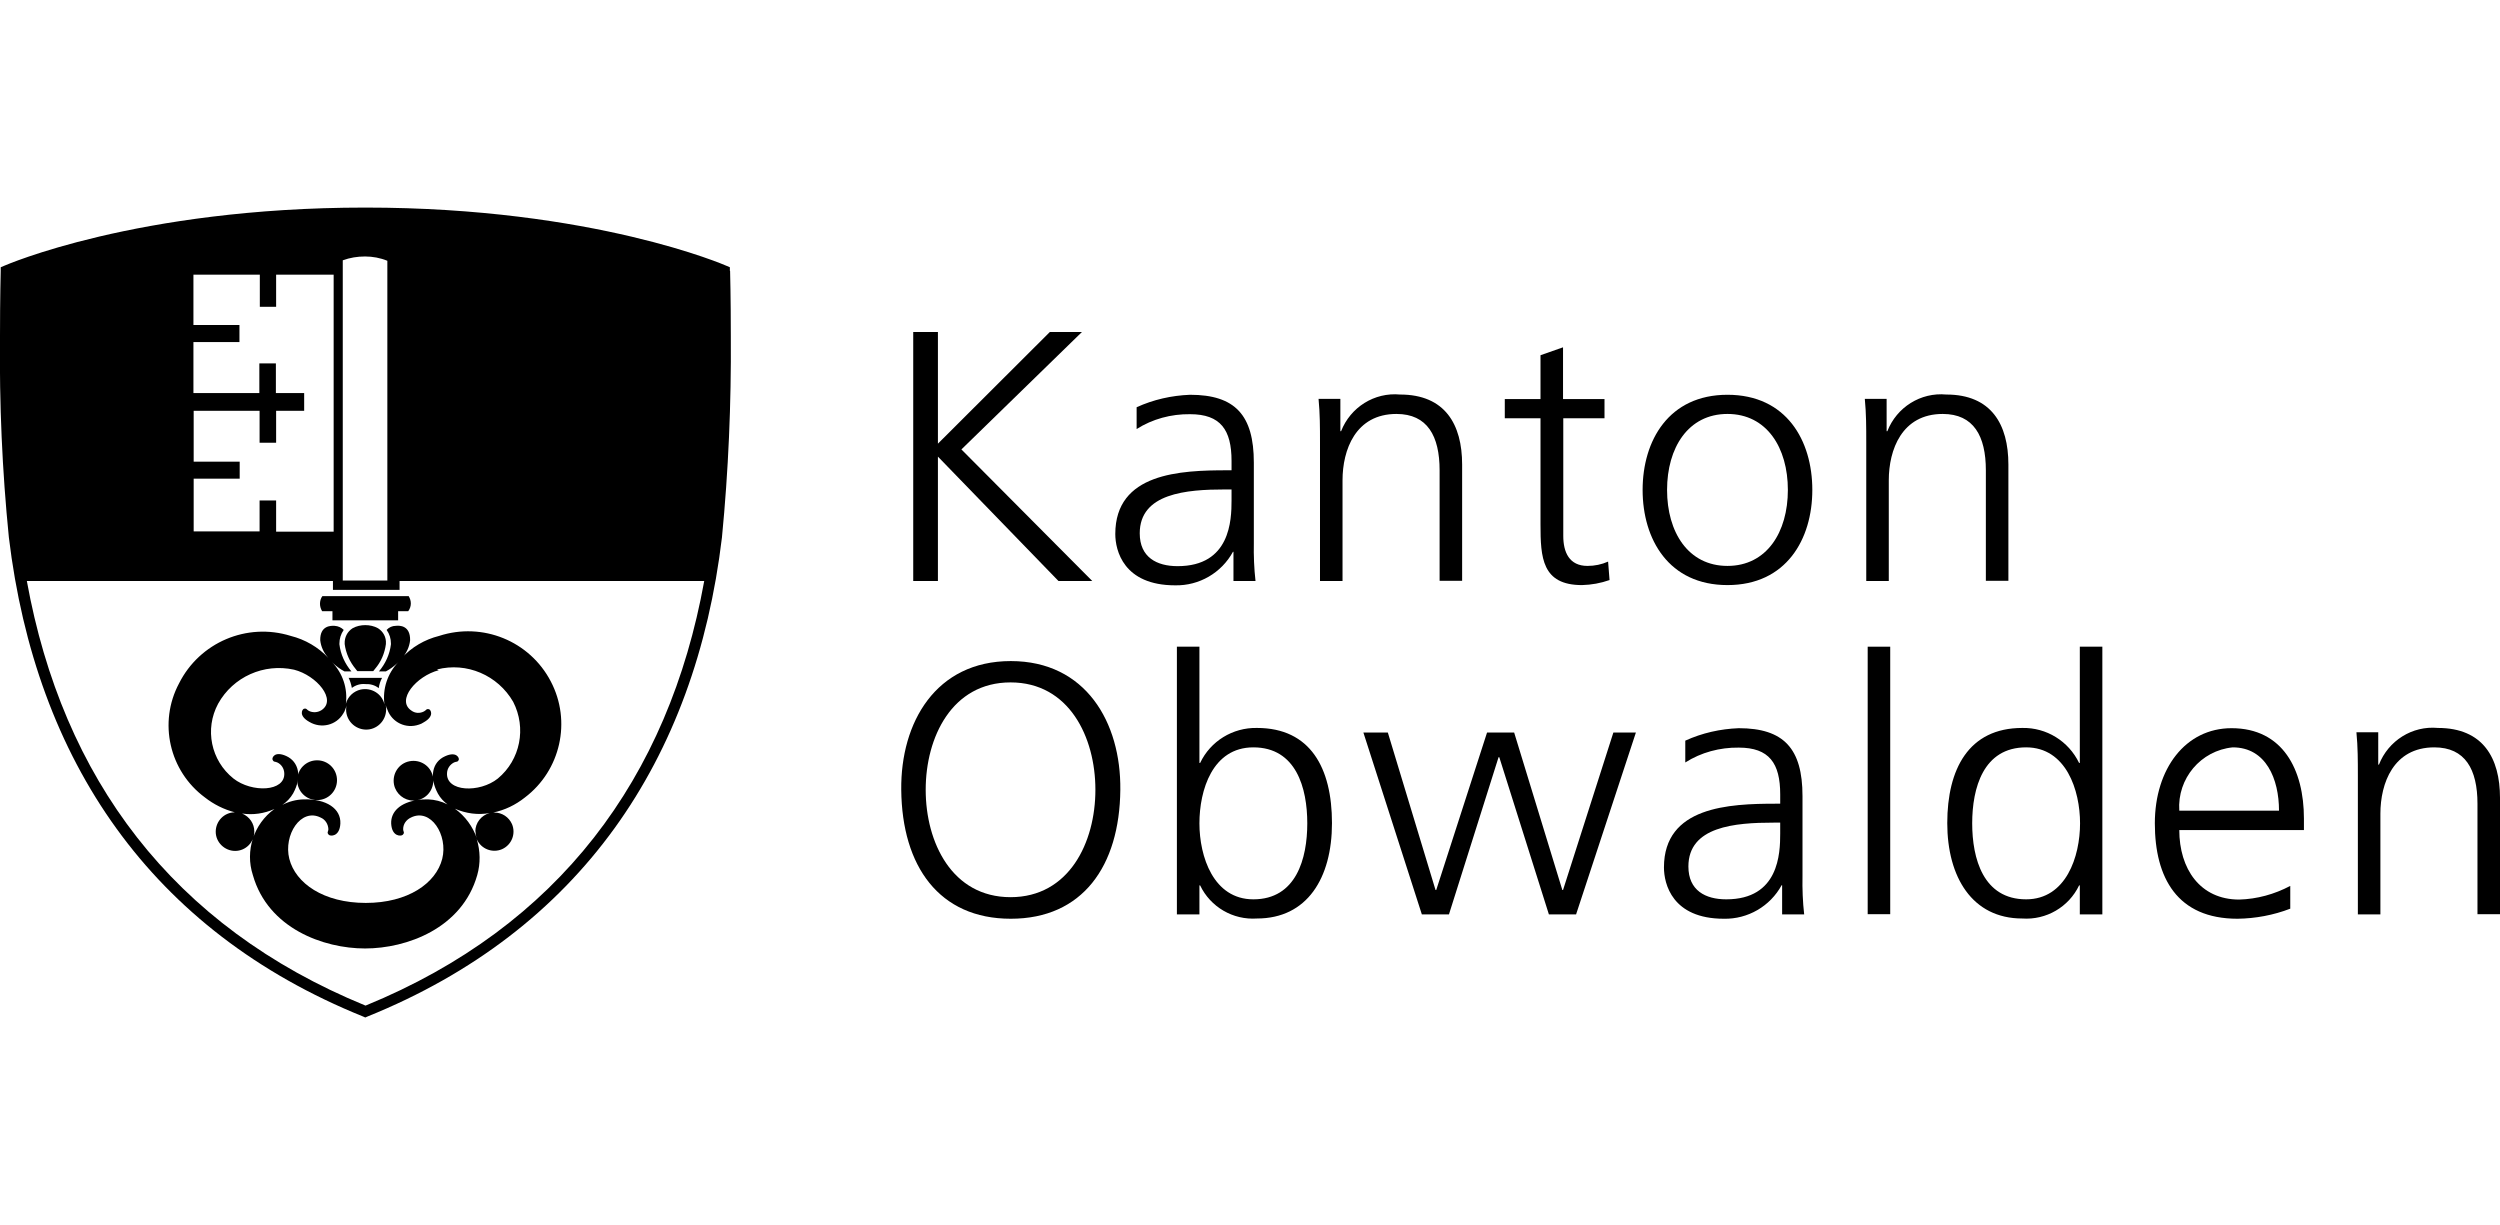 <?xml version="1.0" encoding="UTF-8"?>
<svg xmlns="http://www.w3.org/2000/svg" width="104.3" height="51.11" viewBox="0 0 104.3 51.11">
  <g>
    <path d="M38.1,13.85h1.03v4.66l4.67-4.66h1.34l-5.03,4.9,5.46,5.49h-1.41l-5.03-5.19v5.19h-1.03v-10.39Z"></path>
    <path d="M51.47,23.02h-.03c-.48.88-1.41,1.42-2.41,1.4-2.16,0-2.5-1.46-2.5-2.14,0-2.55,2.71-2.66,4.67-2.66h.18v-.39c0-1.3-.46-1.95-1.73-1.95-.79-.01-1.57.2-2.23.62v-.91c.7-.32,1.46-.49,2.23-.52,1.88,0,2.66.85,2.66,2.83v3.35c-.01.53.01,1.06.07,1.59h-.92v-1.22ZM51.38,20.42h-.27c-1.62,0-3.56.16-3.56,1.83,0,1,.71,1.37,1.58,1.37,2.2,0,2.25-1.92,2.25-2.74v-.46Z"></path>
    <path d="M55.07,18.43c0-.58,0-1.17-.06-1.79h.91v1.35h.03c.39-1,1.39-1.63,2.46-1.53,1.88,0,2.59,1.25,2.59,2.92v4.85h-.94v-4.61c0-1.43-.51-2.35-1.8-2.35-1.71,0-2.25,1.5-2.25,2.77v4.2h-.94v-5.81Z"></path>
    <path d="M66.95,17.45h-1.73v4.91c0,.68.25,1.25,1.01,1.25.3,0,.59-.06.86-.18l.06.77c-.37.13-.75.2-1.15.21-1.67,0-1.73-1.15-1.73-2.53v-4.43h-1.49v-.8h1.49v-1.83l.94-.33v2.16h1.73v.8Z"></path>
    <path d="M72.07,16.47c2.46,0,3.54,1.91,3.54,3.97s-1.09,3.97-3.54,3.97-3.54-1.91-3.54-3.97,1.09-3.97,3.54-3.97M72.07,23.61c1.64,0,2.52-1.41,2.52-3.17s-.88-3.17-2.52-3.17-2.52,1.41-2.52,3.17.88,3.17,2.52,3.17"></path>
    <path d="M77.86,18.43c0-.58,0-1.17-.06-1.79h.91v1.35h.03c.39-1,1.39-1.63,2.46-1.53,1.88,0,2.59,1.25,2.59,2.92v4.85h-.94v-4.61c0-1.43-.51-2.35-1.8-2.35-1.71,0-2.25,1.5-2.25,2.77v4.2h-.94v-5.81Z"></path>
    <path d="M42.17,27.58c3.13,0,4.6,2.56,4.57,5.37-.03,3.19-1.58,5.38-4.57,5.38s-4.54-2.19-4.57-5.38c-.03-2.81,1.44-5.37,4.57-5.37M38.62,32.95c0,2.2,1.1,4.48,3.54,4.48s3.54-2.28,3.54-4.48-1.1-4.48-3.54-4.48-3.54,2.28-3.54,4.48"></path>
    <path d="M49.1,26.98h.94v4.85h.03c.43-.91,1.36-1.48,2.37-1.46,2.23,0,3.13,1.67,3.13,3.97s-1.04,3.98-3.13,3.98c-1,.07-1.94-.48-2.37-1.38h-.03v1.21h-.94v-11.16ZM52.29,31.18c-1.71,0-2.25,1.79-2.25,3.17s.58,3.17,2.25,3.17c1.79,0,2.25-1.7,2.25-3.17s-.46-3.17-2.25-3.17h0Z"></path>
    <path d="M65.75,38.15h-1.13l-2.07-6.56h-.03l-2.07,6.56h-1.13l-2.44-7.59h1.02l1.99,6.57h.03l2.12-6.57h1.13l2.01,6.57h.03l2.1-6.57h.94l-2.5,7.6Z"></path>
    <path d="M74.36,36.93h-.03c-.48.88-1.41,1.42-2.41,1.4-2.16,0-2.5-1.46-2.5-2.14,0-2.54,2.71-2.66,4.67-2.66h.18v-.39c0-1.3-.46-1.95-1.73-1.95-.79-.01-1.57.2-2.23.62v-.91c.7-.32,1.46-.49,2.23-.52,1.88,0,2.66.85,2.66,2.83v3.35c-.01.53.01,1.06.07,1.59h-.92v-1.22ZM74.27,34.32h-.27c-1.62,0-3.56.16-3.56,1.83,0,1,.71,1.37,1.58,1.37,2.2,0,2.25-1.92,2.25-2.74v-.46Z"></path>
    <rect x="77.92" y="26.98" width=".94" height="11.16"></rect>
    <path d="M87.71,38.15h-.94v-1.21h-.03c-.43.9-1.37,1.45-2.37,1.38-2.09,0-3.13-1.73-3.13-3.98s.89-3.97,3.13-3.97c1.01-.02,1.93.55,2.37,1.46h.03v-4.85h.94v11.16ZM84.53,37.52c1.67,0,2.25-1.79,2.25-3.17s-.58-3.17-2.25-3.17c-1.79,0-2.25,1.7-2.25,3.17s.46,3.17,2.25,3.17h0Z"></path>
    <path d="M95.55,37.91c-.7.27-1.45.41-2.2.42-2.51,0-3.45-1.7-3.45-3.98s1.28-3.97,3.2-3.97c2.14,0,3.02,1.73,3.02,3.77v.48h-5.2c0,1.61.86,2.9,2.5,2.9.74-.02,1.47-.22,2.13-.57v.95ZM95.08,33.82c0-1.32-.54-2.64-1.93-2.64-1.33.13-2.32,1.3-2.23,2.64h4.17Z"></path>
    <path d="M98.37,32.34c0-.58,0-1.18-.06-1.79h.91v1.35h.03c.39-1,1.39-1.63,2.46-1.53,1.88,0,2.59,1.25,2.59,2.92v4.85h-.94v-4.61c0-1.43-.51-2.35-1.8-2.35-1.71,0-2.25,1.5-2.25,2.77v4.2h-.94v-5.81Z"></path>
    <path d="M14.12,24.87h-.67c-.07.09-.1.21-.1.32,0,.11.03.21.09.31h.43v.38h2.74v-.38h.42c.07-.09.11-.21.11-.32,0-.11-.03-.21-.09-.31h-2.93Z"></path>
    <path d="M30.45,11.3v-.15l-.14-.06s-5.52-2.43-15.07-2.43h0C5.69,8.66.2,11.08.17,11.09l-.14.06v.15S0,12.42,0,14.04c-.03,2.8.09,5.59.37,8.38,1.12,9.31,5.92,16.41,14.78,19.99l.09.04.09-.04c8.86-3.58,13.68-10.68,14.79-19.99.27-2.78.39-5.58.37-8.38,0-1.62-.03-2.74-.03-2.74M14.3,10.86c.3-.11.61-.16.93-.16.32,0,.64.06.93.18v13.34h-1.86v-13.37ZM8.09,11.46h2.75v1.34h.68v-1.34h2.4v10.72h-2.4v-1.3h-.69v1.29h-2.75v-2.2h1.92v-.71h-1.92v-2.12h2.75v1.33h.69v-1.33h1.17v-.74h-1.18v-1.24h-.69v1.24h-2.75v-2.13h1.92v-.71h-1.92v-2.1ZM15.24,41.95c-8.05-3.3-12.63-9.49-14.12-17.71h12.77v.37h2.78v-.37h12.71c-1.49,8.23-6.07,14.41-14.12,17.71"></path>
    <path d="M13.23,31.72c-.46,0-.83.37-.83.83,0,.46.37.83.83.83.46,0,.83-.37.83-.83h0c0-.46-.37-.83-.83-.83h0Z"></path>
    <path d="M16.1,26.85c.02-.26-.11-.5-.33-.64-.16-.09-.35-.13-.53-.13h0c-.18,0-.37.04-.53.13-.22.14-.34.38-.33.64v.02c.05.38.21.74.45,1.03.03.04.05.07.08.1h.66s.05-.06.08-.1c.25-.29.4-.65.45-1.03v-.02Z"></path>
    <path d="M16.76,27.47c.19-.21.32-.47.35-.76.01-.62-.44-.62-.6-.6-.14,0-.28.06-.38.17.12.17.18.36.18.57v.03c-.05.42-.23.81-.5,1.13h.29c.17-.09.32-.2.46-.33.02-.02.04-.04.06-.06-.45.47-.67,1.12-.58,1.77-.1-.45-.55-.72-1-.62-.29.07-.53.29-.61.59.08-.64-.13-1.27-.58-1.74.02.02.04.04.06.06.14.13.29.24.46.33h.29c-.27-.32-.45-.71-.5-1.13v-.03c0-.2.06-.4.18-.57-.1-.1-.23-.16-.38-.17-.16-.01-.61-.01-.6.6.03.28.15.53.34.74-.42-.45-.97-.77-1.57-.92-1.83-.57-3.8.27-4.66,1.98-.87,1.63-.41,3.66,1.08,4.76.37.29.79.5,1.25.62-.45,0-.8.37-.8.81s.37.8.81.8c.45,0,.8-.37.8-.81,0-.33-.2-.62-.51-.75.46.07.93,0,1.35-.19-.87.63-1.23,1.75-.9,2.76.63,2.22,2.94,3.06,4.68,3.06s4.05-.84,4.68-3.06c.14-.49.13-1.01-.02-1.5.18.41.65.59,1.05.42.41-.18.59-.65.42-1.05-.13-.29-.41-.48-.73-.48-.02,0-.04,0-.06,0,.49-.1.94-.32,1.33-.63,1.49-1.13,1.95-3.18,1.08-4.84-.88-1.69-2.85-2.49-4.66-1.9-.6.15-1.15.47-1.57.93M19.84,34.69c0,.1.02.2.06.3-.17-.5-.49-.94-.92-1.25.46.2.96.27,1.45.18-.35.09-.6.41-.6.77M18.23,27.93c1.24-.32,2.54.24,3.18,1.35.56,1.09.3,2.42-.64,3.2-.76.61-2.17.56-2.12-.23.01-.19.12-.35.29-.44.1-.05.15,0,.2-.11.03-.07-.09-.37-.57-.15-.54.24-.67.87-.3,1.56.1.18.24.33.4.45-.25-.13-.53-.2-.81-.21-.15,0-.29,0-.44.03.45-.09.73-.53.64-.98-.09-.45-.53-.73-.98-.64-.45.09-.73.53-.64.98.08.38.42.66.81.66.05,0,.11,0,.16-.02-.69.1-1.11.47-1.09.98.03.56.42.53.48.47.1-.1.02-.12.02-.24,0-.21.13-.39.32-.48.83-.42,1.56.73,1.31,1.72-.26,1.02-1.43,1.84-3.19,1.84s-2.93-.82-3.19-1.84c-.25-.99.48-2.14,1.31-1.72.19.08.31.27.32.48,0,.11-.08.14.02.24.06.06.45.09.48-.47.03-.62-.58-1.04-1.54-1.01-.31.01-.61.09-.88.23.18-.12.34-.29.45-.48.38-.69.24-1.32-.29-1.56-.49-.22-.6.08-.57.15.05.12.1.07.2.12.17.08.28.25.29.44.05.79-1.36.83-2.12.23-.94-.75-1.21-2.06-.64-3.12.62-1.12,1.91-1.7,3.17-1.42.94.24,1.8,1.26,1.14,1.69-.16.1-.36.11-.52.03-.1-.05-.09-.12-.21-.09-.07.02-.24.29.23.55.49.29,1.12.14,1.41-.35.04-.06.07-.12.09-.19.02-.05.04-.1.05-.15-.1.45.19.89.64.99.45.1.89-.19.99-.64.01-.06.02-.11.02-.17,0-.07,0-.13-.02-.2.02.07.04.13.07.19.19.54.78.82,1.32.63.07-.02.13-.05.19-.09.47-.26.3-.53.23-.55-.12-.03-.11.04-.21.09-.17.09-.37.08-.52-.03-.66-.43.2-1.45,1.14-1.69h-.01Z"></path>
    <path d="M14.54,28.27c.07.14.11.28.14.43.16-.12.36-.18.56-.16.2-.01.4.04.56.17.02-.15.07-.3.14-.43h-1.4,0Z"></path>
    <rect x="0" y="8.66" width="104.29" height="33.78" style="fill:none;"></rect>
  </g>
</svg>

